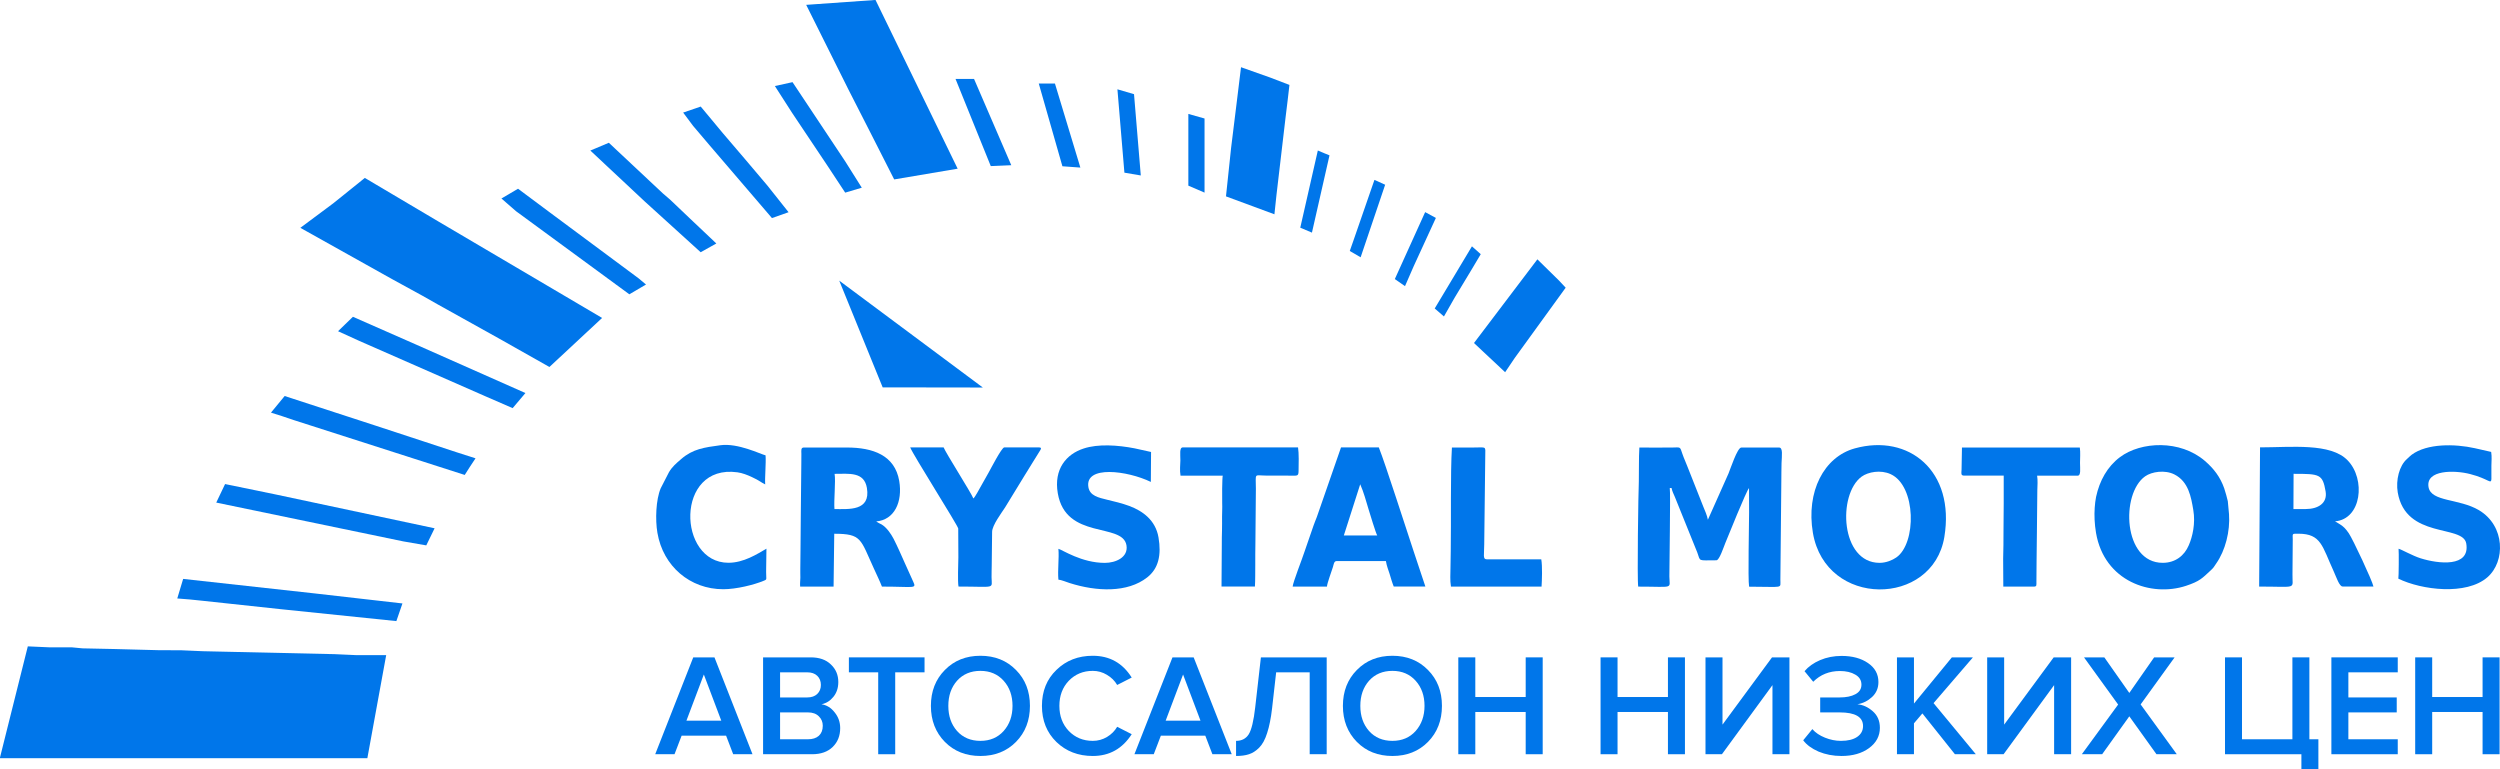 <svg width="130" height="40" viewBox="0 0 130 40" fill="none" xmlns="http://www.w3.org/2000/svg">
<path fill-rule="evenodd" clip-rule="evenodd" d="M74.605 16.041L75.085 16.456L75.646 15.472L76.545 13.982L76.999 13.217L76.541 12.809L74.605 16.041Z" fill="#0076EA"/>
<path fill-rule="evenodd" clip-rule="evenodd" d="M72.531 14.511L73.06 14.88L73.514 13.839L74.666 11.332L74.108 11.03L72.531 14.511Z" fill="#0076EA"/>
<path fill-rule="evenodd" clip-rule="evenodd" d="M70.188 13.051L70.753 13.379L72.028 9.606L71.471 9.354L70.373 12.525L70.188 13.051Z" fill="#0076EA"/>
<path fill-rule="evenodd" clip-rule="evenodd" d="M67.614 11.84L68.221 12.096L69.134 8.078L68.846 7.961L68.527 7.826L67.614 11.84Z" fill="#0076EA"/>
<path fill-rule="evenodd" clip-rule="evenodd" d="M40.294 4.474L41.189 5.868L43.022 8.609L43.95 10.017L44.813 9.761L43.95 8.389L41.211 4.272L40.294 4.474Z" fill="#0076EA"/>
<path fill-rule="evenodd" clip-rule="evenodd" d="M35.524 5.854L36.042 6.547L36.906 7.564L40.142 11.34L41.005 11.035L39.904 9.648L38.739 8.272L37.591 6.928L36.437 5.541L35.524 5.854Z" fill="#0076EA"/>
<path fill-rule="evenodd" clip-rule="evenodd" d="M30.698 7.829L33.533 10.482L36.435 13.116L37.249 12.661L35.863 11.349L34.847 10.382L34.467 10.055L31.66 7.424L30.698 7.829Z" fill="#0076EA"/>
<path fill-rule="evenodd" clip-rule="evenodd" d="M26.075 10.322L26.835 10.984L32.725 15.304L33.592 14.795L33.205 14.472L28.625 11.072L26.938 9.814L26.075 10.322Z" fill="#0076EA"/>
<path fill-rule="evenodd" clip-rule="evenodd" d="M17.578 17.223L18.679 17.725L25.244 20.608L26.658 21.223L27.322 20.438L21.635 17.917L18.352 16.473L17.578 17.223Z" fill="#0076EA"/>
<path fill-rule="evenodd" clip-rule="evenodd" d="M14.091 21.457L14.667 21.639L15.278 21.845L24.166 24.697L24.433 24.277L24.727 23.833L23.719 23.509L19.551 22.14L14.802 20.593L14.091 21.457Z" fill="#0076EA"/>
<path fill-rule="evenodd" clip-rule="evenodd" d="M11.245 26.134L20.965 28.151L22.166 28.36L22.599 27.471L14.315 25.708L11.704 25.171L11.245 26.134Z" fill="#0076EA"/>
<path fill-rule="evenodd" clip-rule="evenodd" d="M76.647 17.837L78.267 19.355L78.768 18.612L81.415 14.96L81.07 14.591L79.944 13.485" fill="#0076EA"/>
<path fill-rule="evenodd" clip-rule="evenodd" d="M9.218 31.12L9.879 31.173L10.568 31.244L14.604 31.678L20.611 32.297L20.927 31.379L16.384 30.86L9.524 30.103L9.218 31.12Z" fill="#0076EA"/>
<path fill-rule="evenodd" clip-rule="evenodd" d="M63.751 10.211L66.27 11.143L66.376 10.144L66.856 6.051L66.956 5.234L67.051 4.416L66.057 4.035L64.533 3.495L64.32 5.237L64.018 7.683L63.751 10.211Z" fill="#0076EA"/>
<path fill-rule="evenodd" clip-rule="evenodd" d="M41.922 0.252L44.121 4.661L45.237 6.848L46.498 9.33L49.798 8.772L45.528 0H45.492L41.922 0.252Z" fill="#0076EA"/>
<path fill-rule="evenodd" clip-rule="evenodd" d="M15.618 11.847L20.375 14.507L21.984 15.388L22.762 15.829L25.963 17.611L28.57 19.083L31.309 16.533L22.801 11.52L18.971 9.252L17.337 10.567L15.618 11.847Z" fill="#0076EA"/>
<path fill-rule="evenodd" clip-rule="evenodd" d="M0 39.428H19.102L20.082 34.066H18.509L17.393 34.016L10.537 33.863L9.421 33.814L8.253 33.81L5.979 33.75L4.288 33.714L3.734 33.661H2.565L1.446 33.611L0 39.389V39.428Z" fill="#0076EA"/>
<path d="M39.13 39.22H38.126L37.756 38.254H35.445L35.075 39.22H34.071L36.049 34.183H37.152L39.13 39.22ZM37.507 37.476L36.6 35.074L35.694 37.476H37.507Z" fill="#0076EA"/>
<path d="M42.225 39.22H39.68V34.183H42.157C42.605 34.183 42.955 34.306 43.207 34.553C43.464 34.795 43.592 35.099 43.592 35.467C43.592 35.769 43.507 36.026 43.336 36.237C43.169 36.444 42.963 36.572 42.716 36.622C42.988 36.663 43.217 36.804 43.403 37.045C43.595 37.282 43.69 37.554 43.69 37.861C43.69 38.264 43.559 38.591 43.298 38.843C43.041 39.094 42.684 39.22 42.225 39.22ZM41.976 36.267C42.198 36.267 42.371 36.207 42.497 36.086C42.623 35.965 42.686 35.809 42.686 35.618C42.686 35.422 42.623 35.263 42.497 35.142C42.371 35.021 42.198 34.961 41.976 34.961H40.564V36.267H41.976ZM42.014 38.442C42.256 38.442 42.444 38.382 42.58 38.261C42.716 38.135 42.784 37.962 42.784 37.74C42.784 37.544 42.716 37.38 42.58 37.249C42.444 37.113 42.256 37.045 42.014 37.045H40.564V38.442H42.014Z" fill="#0076EA"/>
<path d="M46.551 39.22H45.667V34.961H44.142V34.183H48.076V34.961H46.551V39.22Z" fill="#0076EA"/>
<path d="M52.832 38.578C52.349 39.067 51.732 39.311 50.982 39.311C50.232 39.311 49.615 39.067 49.132 38.578C48.649 38.085 48.407 37.461 48.407 36.705C48.407 35.95 48.649 35.328 49.132 34.84C49.615 34.347 50.232 34.1 50.982 34.1C51.732 34.1 52.349 34.347 52.832 34.84C53.316 35.328 53.557 35.95 53.557 36.705C53.557 37.461 53.316 38.085 52.832 38.578ZM50.982 38.525C51.48 38.525 51.883 38.354 52.19 38.012C52.498 37.664 52.651 37.229 52.651 36.705C52.651 36.177 52.498 35.741 52.19 35.399C51.883 35.057 51.48 34.885 50.982 34.885C50.479 34.885 50.073 35.057 49.766 35.399C49.464 35.741 49.313 36.177 49.313 36.705C49.313 37.234 49.464 37.669 49.766 38.012C50.073 38.354 50.479 38.525 50.982 38.525Z" fill="#0076EA"/>
<path d="M56.825 39.311C56.069 39.311 55.44 39.069 54.937 38.586C54.433 38.097 54.181 37.471 54.181 36.705C54.181 35.94 54.433 35.316 54.937 34.833C55.44 34.344 56.069 34.1 56.825 34.1C57.701 34.1 58.375 34.478 58.849 35.233L58.093 35.618C57.967 35.401 57.789 35.225 57.557 35.089C57.331 34.953 57.086 34.885 56.825 34.885C56.326 34.885 55.911 35.057 55.578 35.399C55.251 35.741 55.088 36.177 55.088 36.705C55.088 37.234 55.251 37.669 55.578 38.012C55.911 38.354 56.326 38.525 56.825 38.525C57.091 38.525 57.338 38.457 57.565 38.322C57.791 38.186 57.967 38.009 58.093 37.793L58.849 38.178C58.365 38.933 57.691 39.311 56.825 39.311Z" fill="#0076EA"/>
<path d="M64.05 39.22H63.045L62.675 38.254H60.365L59.995 39.22H58.99L60.969 34.183H62.071L64.05 39.22ZM62.426 37.476L61.52 35.074L60.614 37.476H62.426Z" fill="#0076EA"/>
<path d="M64.275 39.311V38.525C64.567 38.525 64.786 38.412 64.932 38.186C65.078 37.954 65.192 37.483 65.272 36.773L65.567 34.183H68.988V39.22H68.104V34.961H66.36L66.148 36.834C66.088 37.352 66.002 37.78 65.891 38.118C65.786 38.455 65.647 38.709 65.476 38.88C65.31 39.047 65.134 39.16 64.947 39.22C64.766 39.281 64.542 39.311 64.275 39.311Z" fill="#0076EA"/>
<path d="M74.256 38.578C73.773 39.067 73.156 39.311 72.406 39.311C71.656 39.311 71.039 39.067 70.556 38.578C70.073 38.085 69.831 37.461 69.831 36.705C69.831 35.95 70.073 35.328 70.556 34.84C71.039 34.347 71.656 34.1 72.406 34.1C73.156 34.1 73.773 34.347 74.256 34.84C74.74 35.328 74.981 35.95 74.981 36.705C74.981 37.461 74.74 38.085 74.256 38.578ZM72.406 38.525C72.904 38.525 73.307 38.354 73.614 38.012C73.921 37.664 74.075 37.229 74.075 36.705C74.075 36.177 73.921 35.741 73.614 35.399C73.307 35.057 72.904 34.885 72.406 34.885C71.903 34.885 71.497 35.057 71.19 35.399C70.888 35.741 70.737 36.177 70.737 36.705C70.737 37.234 70.888 37.669 71.19 38.012C71.497 38.354 71.903 38.525 72.406 38.525Z" fill="#0076EA"/>
<path d="M80.22 39.22H79.336V37.023H76.716V39.22H75.832V34.183H76.716V36.245H79.336V34.183H80.22V39.22Z" fill="#0076EA"/>
<path d="M87.617 39.22H86.733V37.023H84.112V39.22H83.229V34.183H84.112V36.245H86.733V34.183H87.617V39.22Z" fill="#0076EA"/>
<path d="M89.54 39.22H88.686V34.183H89.57V37.68L92.145 34.183H93.051V39.22H92.168V35.626L89.54 39.22Z" fill="#0076EA"/>
<path d="M95.76 39.311C95.327 39.311 94.93 39.235 94.567 39.084C94.21 38.928 93.943 38.732 93.767 38.495L94.242 37.914C94.403 38.1 94.623 38.248 94.9 38.359C95.176 38.47 95.453 38.525 95.73 38.525C96.088 38.525 96.367 38.457 96.568 38.322C96.775 38.181 96.878 37.992 96.878 37.755C96.878 37.282 96.473 37.045 95.662 37.045H94.65V36.267H95.662C95.999 36.267 96.271 36.212 96.478 36.101C96.689 35.99 96.795 35.824 96.795 35.603C96.795 35.376 96.689 35.203 96.478 35.082C96.266 34.956 95.999 34.893 95.677 34.893C95.124 34.893 94.66 35.079 94.288 35.452L93.835 34.901C94.036 34.664 94.305 34.473 94.643 34.327C94.985 34.181 95.358 34.108 95.76 34.108C96.319 34.108 96.777 34.231 97.135 34.478C97.497 34.724 97.678 35.054 97.678 35.467C97.678 35.779 97.568 36.038 97.346 36.245C97.13 36.446 96.876 36.572 96.584 36.622C96.871 36.648 97.137 36.768 97.384 36.985C97.631 37.201 97.754 37.488 97.754 37.846C97.754 38.274 97.565 38.626 97.188 38.903C96.815 39.175 96.339 39.311 95.76 39.311Z" fill="#0076EA"/>
<path d="M102.743 39.22H101.656L99.964 37.098L99.526 37.612V39.22H98.642V34.183H99.526V36.585L101.497 34.183H102.592L100.545 36.562L102.743 39.22Z" fill="#0076EA"/>
<path d="M104.186 39.22H103.333V34.183H104.216V37.68L106.792 34.183H107.698V39.22H106.814V35.626L104.186 39.22Z" fill="#0076EA"/>
<path d="M113.193 39.22H112.136L110.724 37.249L109.312 39.22H108.255L110.143 36.637L108.368 34.183H109.425L110.724 36.033L112.015 34.183H113.08L111.313 36.63L113.193 39.22Z" fill="#0076EA"/>
<path d="M119.673 40V39.22H115.7V34.183H116.584V38.442H119.205V34.183H120.088V38.442H120.556V40H119.673Z" fill="#0076EA"/>
<path d="M124.683 39.22H121.232V34.183H124.683V34.961H122.115V36.267H124.63V37.045H122.115V38.442H124.683V39.22Z" fill="#0076EA"/>
<path d="M129.978 39.22H129.094V37.023H126.474V39.22H125.59V34.183H126.474V36.245H129.094V34.183H129.978V39.22Z" fill="#0076EA"/>
<path fill-rule="evenodd" clip-rule="evenodd" d="M45.899 20.143L51.107 20.151L43.64 14.593L45.899 20.143Z" fill="#0076EA"/>
<path fill-rule="evenodd" clip-rule="evenodd" d="M85.187 30.504C87.084 30.504 86.814 30.65 86.807 29.974C86.803 29.388 86.874 25.644 86.828 25.377H86.921C86.956 25.558 87.027 25.683 87.091 25.836L88.26 28.733C88.437 29.213 88.26 29.135 89.254 29.135C89.407 29.135 89.631 28.442 89.716 28.239C89.826 27.973 90.828 25.48 90.949 25.381L90.953 26.636C90.956 27.19 90.885 30.113 90.953 30.508C92.789 30.508 92.573 30.629 92.58 30.138L92.629 25.018C92.636 24.723 92.629 24.364 92.64 24.086C92.654 23.695 92.722 23.272 92.512 23.272H90.548C90.341 23.272 89.976 24.403 89.883 24.62L88.81 27.027C88.775 26.814 88.636 26.504 88.565 26.33L87.752 24.275C87.659 24.026 87.574 23.862 87.485 23.603C87.35 23.208 87.411 23.265 86.938 23.272C86.377 23.279 85.808 23.272 85.247 23.272C85.212 23.841 85.233 24.445 85.219 25.046C85.194 25.53 85.126 30.142 85.187 30.504ZM90.928 25.281L90.942 25.295C90.945 25.295 90.924 25.288 90.928 25.281Z" fill="#0076EA"/>
<path fill-rule="evenodd" clip-rule="evenodd" d="M94.271 27.71C94.939 31.622 100.502 31.565 101.106 27.924C101.671 24.5 99.266 22.537 96.449 23.316C94.843 23.76 93.909 25.566 94.271 27.71ZM97.738 29.268C95.703 29.268 95.546 25.716 96.8 24.788C97.138 24.539 97.795 24.418 98.314 24.656C99.653 25.268 99.664 28.265 98.605 28.99C98.41 29.125 98.083 29.268 97.738 29.268Z" fill="#0076EA"/>
<path fill-rule="evenodd" clip-rule="evenodd" d="M108.993 27.71C109.423 30.23 111.86 31.062 113.675 30.462C114.393 30.223 114.513 30.07 114.947 29.669C115.135 29.494 115.103 29.502 115.245 29.299C115.714 28.631 115.973 27.631 115.909 26.739L115.846 26.06C115.828 25.964 115.707 25.523 115.661 25.398C115.451 24.798 115.114 24.364 114.652 23.966C113.366 22.86 111.334 22.952 110.24 23.77C109.582 24.261 109.177 24.997 108.996 25.836C108.961 26.003 108.939 26.209 108.925 26.401C108.897 26.792 108.915 27.247 108.993 27.71ZM112.46 29.267C110.396 29.267 110.268 25.669 111.547 24.769C111.888 24.527 112.574 24.421 113.067 24.67C113.806 25.043 113.938 25.85 114.051 26.518C114.172 27.226 114.009 27.912 113.817 28.353C113.59 28.89 113.121 29.267 112.46 29.267Z" fill="#0076EA"/>
<path fill-rule="evenodd" clip-rule="evenodd" d="M117.476 30.502C119.515 30.502 119.191 30.665 119.209 29.872L119.223 28.045C119.22 27.735 119.17 27.753 119.522 27.753C120.705 27.753 120.755 28.411 121.344 29.691C121.497 30.025 121.643 30.498 121.817 30.498H123.419C123.362 30.203 122.35 28.041 122.14 27.735C121.98 27.501 121.859 27.366 121.636 27.238L121.422 27.11C122.804 26.992 123.025 24.923 122.08 23.942C121.192 23.017 119.142 23.263 117.522 23.263L117.476 30.502ZM119.898 26.47H119.259L119.266 24.639C120.623 24.639 120.776 24.649 120.932 25.556C121.035 26.171 120.534 26.47 119.898 26.47Z" fill="#0076EA"/>
<path fill-rule="evenodd" clip-rule="evenodd" d="M41.608 30.503H43.346L43.381 27.755C44.82 27.755 44.735 28.028 45.445 29.571C45.587 29.884 45.744 30.204 45.861 30.503C47.513 30.503 47.669 30.634 47.492 30.258L47.054 29.287C46.856 28.843 46.681 28.437 46.465 28.014C46.326 27.747 46.099 27.424 45.843 27.271C45.776 27.232 45.769 27.235 45.715 27.207C45.705 27.203 45.694 27.196 45.683 27.189C45.673 27.186 45.662 27.178 45.651 27.171C45.559 27.118 45.616 27.154 45.562 27.114C46.504 27.036 46.944 26.108 46.76 25.01C46.532 23.669 45.388 23.271 44.038 23.271H41.797C41.633 23.271 41.672 23.449 41.672 23.595C41.676 23.772 41.669 23.922 41.669 24.06L41.641 26.816C41.633 27.449 41.626 28.057 41.626 28.64C41.626 28.978 41.623 29.234 41.616 29.568C41.612 29.746 41.619 29.866 41.619 30.041C41.616 30.179 41.594 30.35 41.608 30.503ZM43.392 26.471C43.353 26.041 43.463 25.017 43.399 24.64C44.152 24.64 44.934 24.519 45.079 25.372C45.285 26.592 44.127 26.471 43.392 26.471Z" fill="#0076EA"/>
<path fill-rule="evenodd" clip-rule="evenodd" d="M67.218 30.505H69.001C69.012 30.32 69.236 29.736 69.314 29.48C69.353 29.352 69.364 29.175 69.506 29.175H72.067C72.113 29.452 72.191 29.619 72.255 29.829C72.333 30.078 72.387 30.288 72.475 30.501H74.12L73.516 28.688C73.126 27.532 72.042 24.119 71.698 23.265H69.733L68.475 26.885C68.418 27.045 68.365 27.145 68.305 27.326L67.836 28.684C67.719 29.054 67.236 30.27 67.218 30.505ZM70.731 25.182C70.909 25.58 71.04 26.067 71.172 26.505C71.225 26.679 71.548 27.745 71.616 27.845H69.879L70.731 25.182Z" fill="#0076EA"/>
<path fill-rule="evenodd" clip-rule="evenodd" d="M55.005 25.65C55.421 28.09 58.373 27.158 58.576 28.353C58.682 28.982 58.018 29.27 57.45 29.27C56.242 29.27 55.247 28.591 55.037 28.538C55.08 29.039 54.991 29.636 55.037 30.141C55.183 30.152 55.478 30.273 55.623 30.319C57.02 30.763 58.625 30.834 59.656 30.024C60.245 29.561 60.398 28.861 60.242 27.944C60.089 27.048 59.418 26.568 58.718 26.308C58.355 26.173 57.933 26.073 57.567 25.985C57.123 25.878 56.671 25.778 56.597 25.334C56.401 24.182 58.625 24.47 59.844 25.06L59.855 23.503L59.002 23.314C58.121 23.144 57.108 23.073 56.352 23.322C55.449 23.613 54.789 24.392 55.005 25.65Z" fill="#0076EA"/>
<path fill-rule="evenodd" clip-rule="evenodd" d="M124.682 25.604C125.098 28.043 128.075 27.264 128.245 28.26C128.459 29.515 126.796 29.323 125.869 29.031C125.46 28.903 124.881 28.573 124.725 28.534C124.746 28.672 124.735 30.023 124.714 30.091C125.936 30.685 128.245 30.969 129.343 30.02C130.288 29.202 130.277 27.343 128.903 26.528C127.872 25.917 126.416 26.102 126.284 25.33C126.128 24.42 127.641 24.441 128.448 24.651C129.411 24.9 129.528 25.198 129.553 24.921V24.214C129.556 23.986 129.581 23.744 129.542 23.51L129.538 23.499L128.693 23.307C127.638 23.072 126.203 23.058 125.41 23.645C125.3 23.727 125.261 23.783 125.165 23.865C124.757 24.221 124.576 24.971 124.682 25.604Z" fill="#0076EA"/>
<path fill-rule="evenodd" clip-rule="evenodd" d="M34.186 27.71C34.48 29.442 35.88 30.64 37.61 30.64C38.292 30.64 39.212 30.409 39.706 30.203C39.923 30.114 39.823 30.174 39.841 29.534L39.855 28.531C39.369 28.812 38.676 29.264 37.877 29.264C35.223 29.264 35.095 24.112 38.346 24.56C38.601 24.595 38.864 24.698 39.102 24.809C39.529 25.008 39.539 25.068 39.791 25.189C39.763 24.873 39.841 24.066 39.809 23.678C39.557 23.621 38.377 23.027 37.461 23.152C36.623 23.266 36.026 23.344 35.418 23.874C35.159 24.098 34.964 24.258 34.789 24.549L34.356 25.392C34.107 25.982 34.068 27.027 34.186 27.71Z" fill="#0076EA"/>
<path fill-rule="evenodd" clip-rule="evenodd" d="M49.828 27.482L49.835 28.972C49.831 29.31 49.792 30.227 49.842 30.501C51.806 30.501 51.569 30.647 51.561 30.017C51.558 29.804 51.569 29.601 51.569 29.434L51.59 27.653C51.593 27.315 52.084 26.665 52.261 26.391L53.235 24.798C53.405 24.517 53.558 24.275 53.725 24.005L54.094 23.411C54.137 23.333 54.18 23.265 54.005 23.265H52.222C52.087 23.265 51.483 24.446 51.412 24.567C51.27 24.812 51.167 25.011 51.025 25.253C50.936 25.406 50.712 25.84 50.616 25.921C50.489 25.605 49.188 23.568 49.068 23.265H47.33C47.48 23.653 49.796 27.305 49.828 27.482Z" fill="#0076EA"/>
<path fill-rule="evenodd" clip-rule="evenodd" d="M61.387 24.734H63.583C63.551 24.837 63.544 25.968 63.554 26.156C63.565 26.412 63.547 26.636 63.547 26.853C63.547 27.127 63.551 27.326 63.544 27.593C63.526 28.087 63.54 28.535 63.529 29.025L63.519 30.501H65.256C65.277 30.156 65.27 29.751 65.274 29.384C65.277 28.983 65.27 28.627 65.281 28.254L65.306 25.416C65.302 24.563 65.199 24.727 65.828 24.73C66.055 24.73 66.286 24.73 66.514 24.73C66.727 24.73 66.944 24.73 67.157 24.734C67.484 24.737 67.523 24.755 67.526 24.464C67.533 24.165 67.547 23.56 67.498 23.265H61.508C61.32 23.265 61.38 23.624 61.38 23.941C61.377 24.183 61.338 24.435 61.387 24.734Z" fill="#0076EA"/>
<path fill-rule="evenodd" clip-rule="evenodd" d="M102.136 24.732H104.193V26.179C104.186 26.681 104.182 27.129 104.182 27.619C104.186 28.078 104.175 28.611 104.164 29.049L104.172 30.503H105.77C105.923 30.503 105.891 30.407 105.894 30.258L105.902 29.17C105.898 28.665 105.923 28.174 105.919 27.698L105.941 25.486C105.948 25.259 105.969 24.967 105.93 24.736H108.033C108.221 24.736 108.161 24.373 108.161 24.064C108.161 23.858 108.189 23.506 108.15 23.271H102.022L102.001 24.43C101.994 24.601 101.948 24.732 102.136 24.732Z" fill="#0076EA"/>
<path fill-rule="evenodd" clip-rule="evenodd" d="M75.45 30.503H80.161C80.182 30.176 80.21 29.444 80.146 29.084H77.311C77.091 29.084 77.18 28.843 77.18 28.306L77.237 23.417C77.219 23.228 77.194 23.267 76.597 23.271C76.231 23.271 75.866 23.271 75.5 23.271C75.418 24.59 75.464 27.161 75.439 28.654C75.432 28.978 75.425 29.241 75.425 29.543C75.425 29.852 75.393 30.158 75.45 30.503Z" fill="#0076EA"/>
<path d="M49.687 4.104H50.65L52.586 8.591L51.52 8.637L49.687 4.104Z" fill="#0076EA"/>
<path d="M54.016 4.344H54.857L56.179 8.714L55.245 8.646L54.016 4.344Z" fill="#0076EA"/>
<path d="M58.106 4.644L58.969 4.897L59.321 9.124L58.469 8.979L58.106 4.644Z" fill="#0076EA"/>
<path d="M61.794 5.924L62.636 6.162V10.016L61.794 9.654V5.924Z" fill="#0076EA"/>
</svg>
